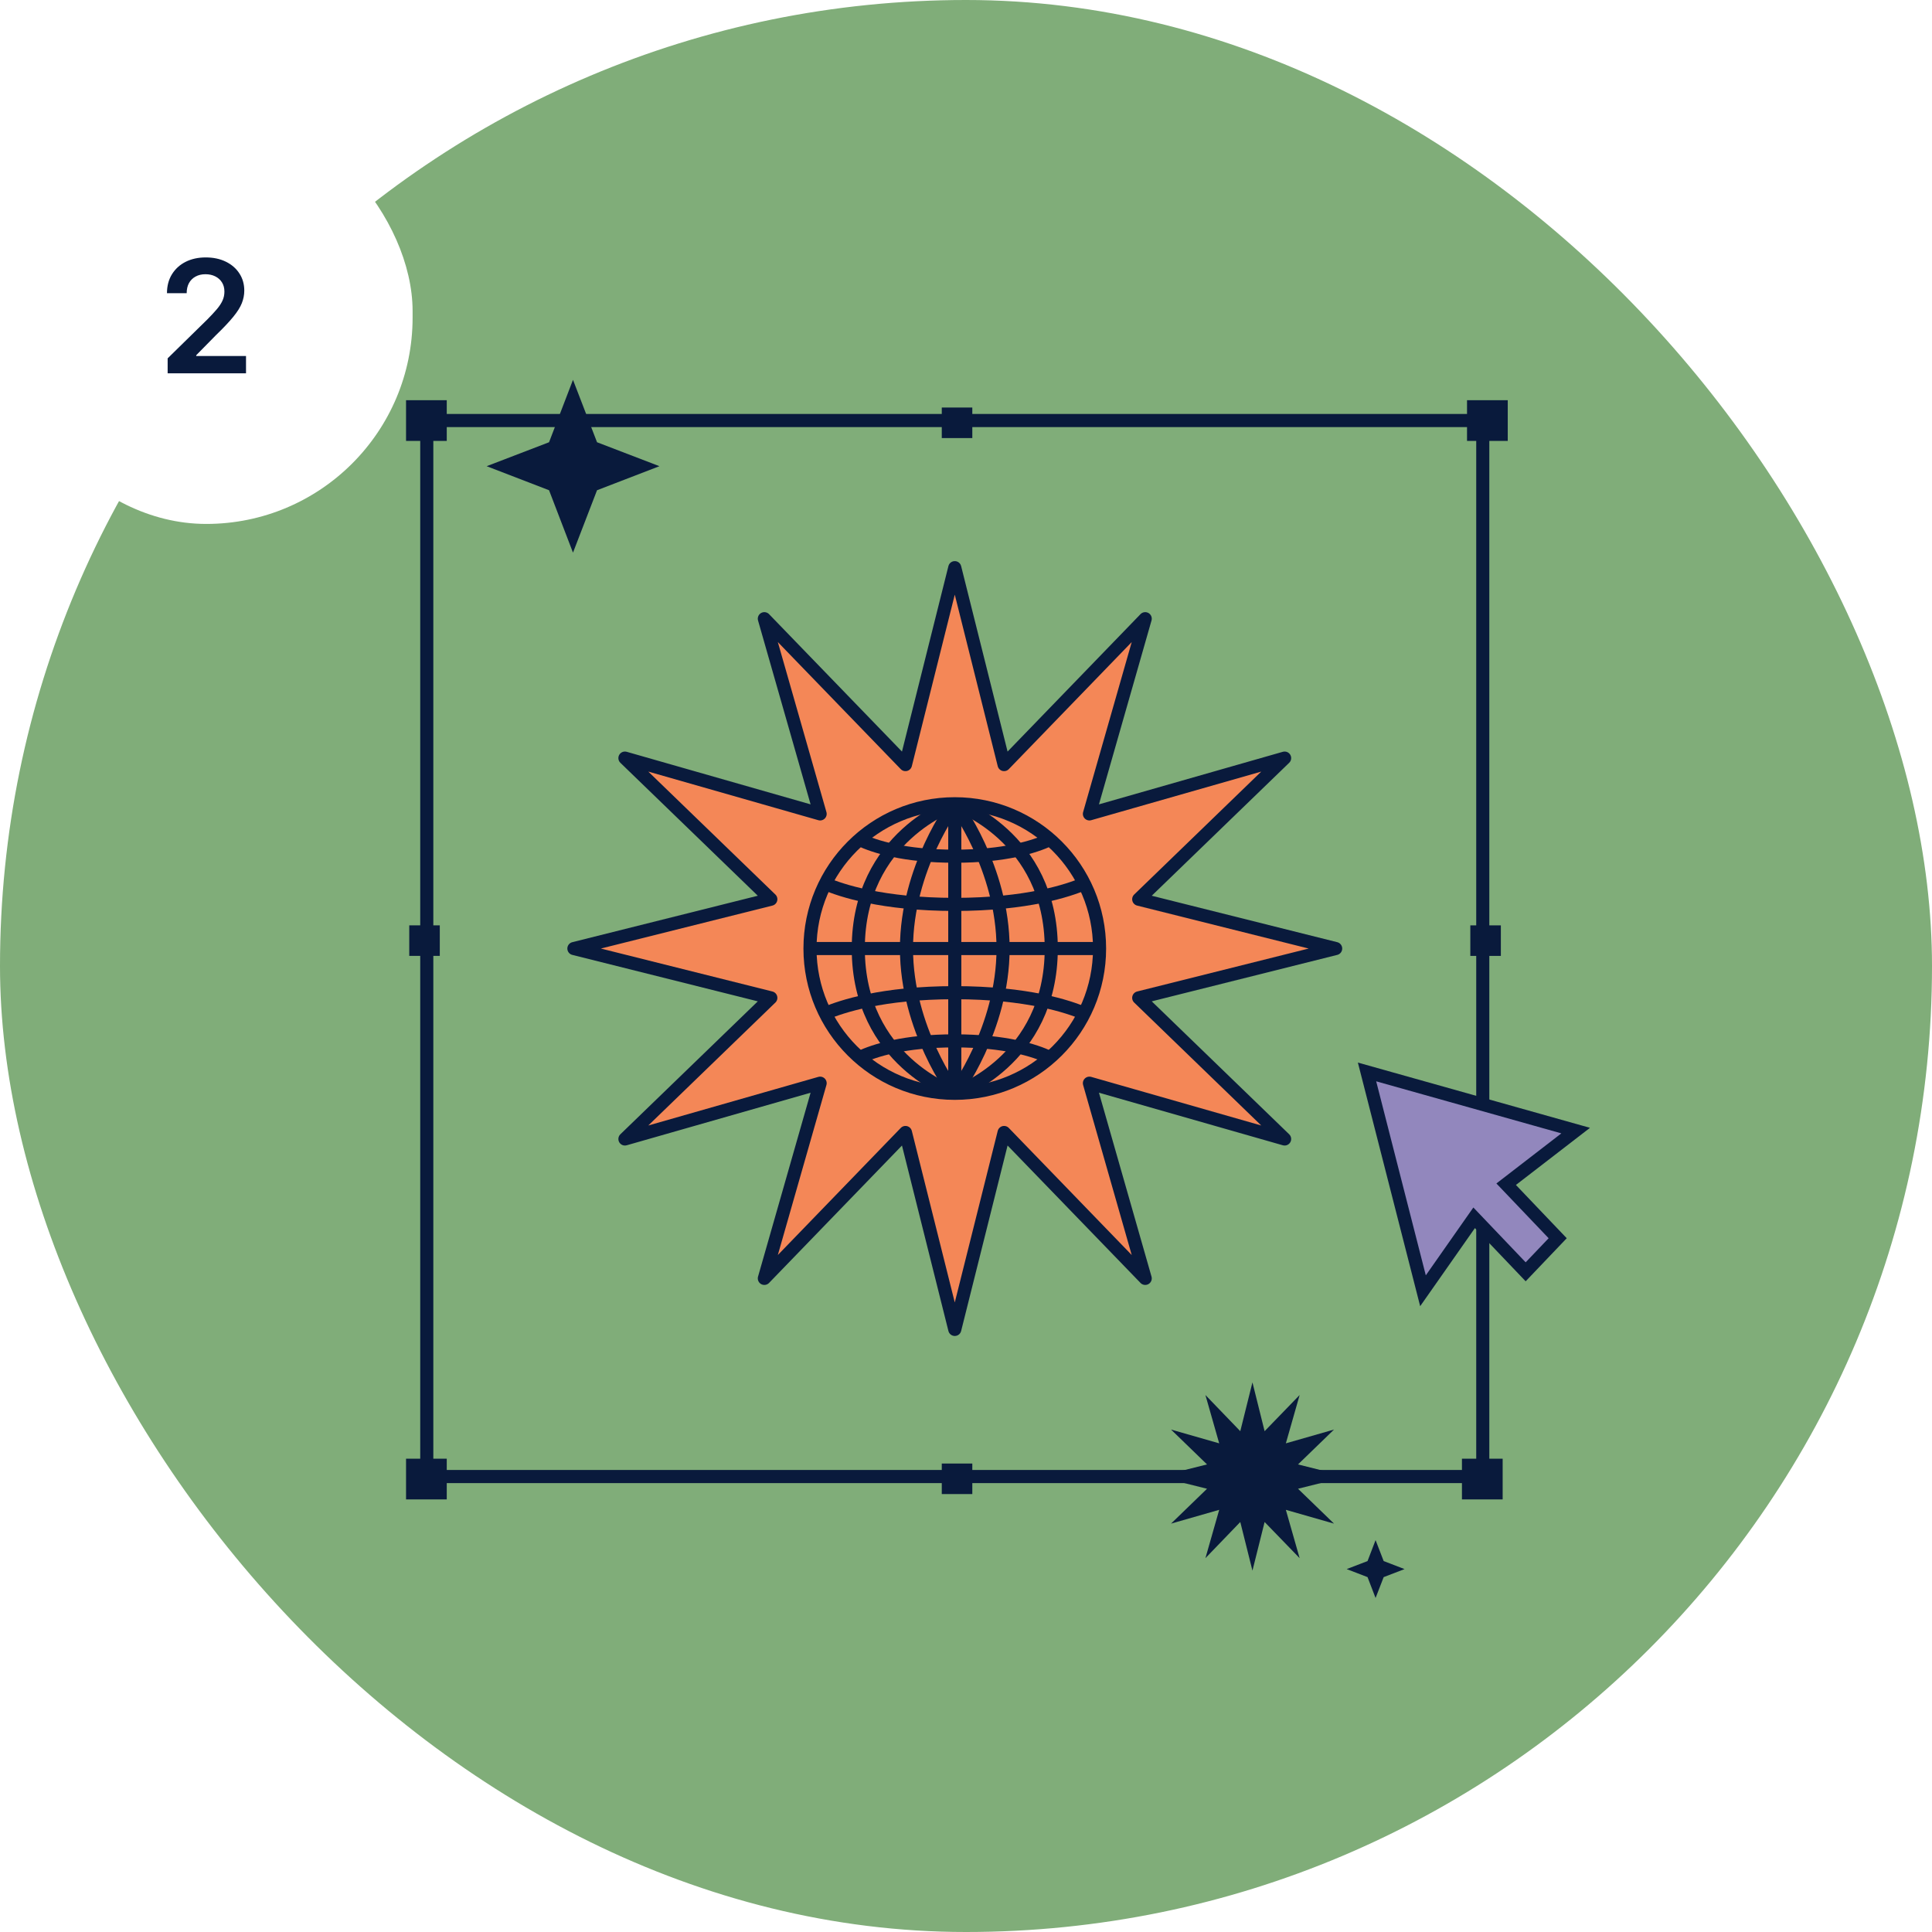 <svg width="295" height="295" viewBox="0 0 295 295" fill="none" xmlns="http://www.w3.org/2000/svg">
<g clip-path="url(#clip0_46_1632)">
<rect width="295" height="295" rx="147.5" fill="#80AD79"/>
<g filter="url(#filter0_dd_46_1632)">
<rect width="63" height="64" rx="31.5" fill="white"/>
<path d="M25.598 41V38.716L31.658 32.776C32.237 32.19 32.72 31.671 33.106 31.216C33.493 30.761 33.783 30.321 33.976 29.895C34.169 29.469 34.266 29.014 34.266 28.531C34.266 27.98 34.141 27.509 33.891 27.116C33.641 26.719 33.297 26.412 32.859 26.196C32.422 25.98 31.925 25.872 31.368 25.872C30.794 25.872 30.291 25.991 29.859 26.23C29.428 26.463 29.092 26.796 28.854 27.227C28.621 27.659 28.504 28.173 28.504 28.77H25.496C25.496 27.662 25.749 26.699 26.254 25.881C26.76 25.062 27.456 24.429 28.342 23.98C29.234 23.531 30.257 23.307 31.41 23.307C32.581 23.307 33.609 23.526 34.496 23.963C35.382 24.401 36.07 25 36.558 25.761C37.053 26.523 37.3 27.392 37.3 28.369C37.3 29.023 37.175 29.665 36.925 30.296C36.675 30.926 36.234 31.625 35.604 32.392C34.979 33.159 34.101 34.088 32.97 35.179L29.962 38.239V38.358H37.564V41H25.598Z" fill="#091A3C"/>
</g>
<path d="M226.407 64.212H65.165V225.454H226.407V64.212Z" stroke="#091A3C" stroke-width="2" stroke-miterlimit="10" stroke-linecap="round" stroke-linejoin="round"/>
<path d="M230.22 61.108H224.003V67.324H230.22V61.108Z" fill="#091A3C"/>
<path d="M68.216 61.108H62V67.324H68.216V61.108Z" fill="#091A3C"/>
<path d="M229.443 222.731H223.227V228.947H229.443V222.731Z" fill="#091A3C"/>
<path d="M68.216 222.731H62V228.947H68.216V222.731Z" fill="#091A3C"/>
<path d="M148.463 62.227H143.801V66.889H148.463V62.227Z" fill="#091A3C"/>
<path d="M148.463 223.469H143.801V228.131H148.463V223.469Z" fill="#091A3C"/>
<path d="M229.168 145.958V141.296H224.506V145.958H229.168Z" fill="#091A3C"/>
<path d="M67.152 145.955V141.293H62.49V145.955H67.152Z" fill="#091A3C"/>
<path d="M240.592 172.632L224.67 168.154L208.734 163.676L213.006 180.382L217.278 197.089L225.088 185.946L232.955 194.194L237.845 189.067L229.978 180.82L240.592 172.632Z" fill="#9287BD" stroke="#091A3C" stroke-width="2" stroke-miterlimit="10"/>
<path d="M145.786 86.677L153.315 116.747L174.865 94.469L166.344 124.276L196.151 115.755L173.873 137.305L203.944 144.834L173.873 152.363L196.151 173.913L166.344 165.392L174.865 195.199L153.315 172.921L145.786 202.991L138.257 172.921L116.708 195.199L125.228 165.392L95.421 173.913L117.699 152.363L87.629 144.834L117.699 137.305L95.421 115.755L125.228 124.276L116.708 94.469L138.257 116.747L145.786 86.677Z" fill="#F48757" stroke="#091A3C" stroke-width="2" stroke-miterlimit="10" stroke-linejoin="round"/>
<path d="M123.679 144.833H167.894" stroke="#091A3C" stroke-width="2" stroke-miterlimit="10"/>
<path d="M145.786 122.726V166.94" stroke="#091A3C" stroke-width="2" stroke-miterlimit="10"/>
<path d="M145.786 166.94C145.786 166.94 153.161 157.165 153.161 144.833C153.161 132.502 145.786 122.726 145.786 122.726" stroke="#091A3C" stroke-width="2" stroke-miterlimit="10"/>
<path d="M145.786 166.94C157.996 166.94 167.894 157.043 167.894 144.833C167.894 132.624 157.996 122.726 145.786 122.726C133.577 122.726 123.679 132.624 123.679 144.833C123.679 157.043 133.577 166.94 145.786 166.94Z" stroke="#091A3C" stroke-width="2" stroke-miterlimit="10"/>
<path d="M145.786 166.94C145.786 166.94 160.519 162.014 160.519 144.833C160.519 127.653 145.786 122.726 145.786 122.726" stroke="#091A3C" stroke-width="2" stroke-miterlimit="10"/>
<path d="M145.786 166.94C145.786 166.94 138.412 157.165 138.412 144.833C138.412 132.502 145.786 122.726 145.786 122.726" stroke="#091A3C" stroke-width="2" stroke-miterlimit="10"/>
<path d="M145.786 166.94C145.786 166.94 131.053 162.014 131.053 144.833C131.053 127.653 145.786 122.726 145.786 122.726" stroke="#091A3C" stroke-width="2" stroke-miterlimit="10"/>
<path d="M126.019 154.733C128.373 153.726 134.694 151.573 145.786 151.573C156.879 151.573 163.2 153.726 165.554 154.733" stroke="#091A3C" stroke-width="2" stroke-miterlimit="10"/>
<path d="M131.24 161.472C133.532 160.387 138.072 158.931 145.787 158.931C153.455 158.931 157.963 160.372 160.287 161.456" stroke="#091A3C" stroke-width="2" stroke-miterlimit="10"/>
<path d="M126.019 134.935C128.373 135.942 134.694 138.095 145.786 138.095C156.879 138.095 163.2 135.942 165.554 134.935" stroke="#091A3C" stroke-width="2" stroke-miterlimit="10"/>
<path d="M131.24 128.195C133.532 129.279 138.072 130.736 145.787 130.736C153.455 130.736 157.963 129.295 160.287 128.21" stroke="#091A3C" stroke-width="2" stroke-miterlimit="10"/>
<path d="M87.491 58L91.162 67.528L100.69 71.184L91.162 74.855L87.491 84.383L83.835 74.855L74.307 71.184L83.835 67.528L87.491 58Z" fill="#091A3C"/>
<path d="M191.238 211.075L193.095 218.529L198.444 213.007L196.339 220.386L203.694 218.281L198.196 223.605L205.625 225.463L198.196 227.32L203.694 232.644L196.339 230.539L198.444 237.919L193.095 232.396L191.238 239.825L189.381 232.396L184.057 237.919L186.161 230.539L178.807 232.644L184.304 227.32L176.875 225.463L184.304 223.605L178.807 218.281L186.161 220.386L184.057 213.007L189.381 218.529L191.238 211.075Z" fill="#091A3C"/>
<path d="M210.038 235.163L211.275 238.362L214.462 239.587L211.275 240.812L210.038 244L208.813 240.812L205.626 239.587L208.813 238.362L210.038 235.163Z" fill="#091A3C"/>
</g>
<defs>
<filter id="filter0_dd_46_1632" x="-12" y="0" width="87" height="88" filterUnits="userSpaceOnUse" color-interpolation-filters="sRGB">
<feFlood flood-opacity="0" result="BackgroundImageFix"/>
<feColorMatrix in="SourceAlpha" type="matrix" values="0 0 0 0 0 0 0 0 0 0 0 0 0 0 0 0 0 0 127 0" result="hardAlpha"/>
<feMorphology radius="2" operator="erode" in="SourceAlpha" result="effect1_dropShadow_46_1632"/>
<feOffset dy="4"/>
<feGaussianBlur stdDeviation="3"/>
<feColorMatrix type="matrix" values="0 0 0 0 0.063 0 0 0 0 0.094 0 0 0 0 0.157 0 0 0 0.03 0"/>
<feBlend mode="normal" in2="BackgroundImageFix" result="effect1_dropShadow_46_1632"/>
<feColorMatrix in="SourceAlpha" type="matrix" values="0 0 0 0 0 0 0 0 0 0 0 0 0 0 0 0 0 0 127 0" result="hardAlpha"/>
<feMorphology radius="4" operator="erode" in="SourceAlpha" result="effect2_dropShadow_46_1632"/>
<feOffset dy="12"/>
<feGaussianBlur stdDeviation="8"/>
<feColorMatrix type="matrix" values="0 0 0 0 0.063 0 0 0 0 0.094 0 0 0 0 0.157 0 0 0 0.08 0"/>
<feBlend mode="normal" in2="effect1_dropShadow_46_1632" result="effect2_dropShadow_46_1632"/>
<feBlend mode="normal" in="SourceGraphic" in2="effect2_dropShadow_46_1632" result="shape"/>
</filter>
<clipPath id="clip0_46_1632">
<rect width="295" height="295" fill="white"/>
</clipPath>
</defs>
</svg>
